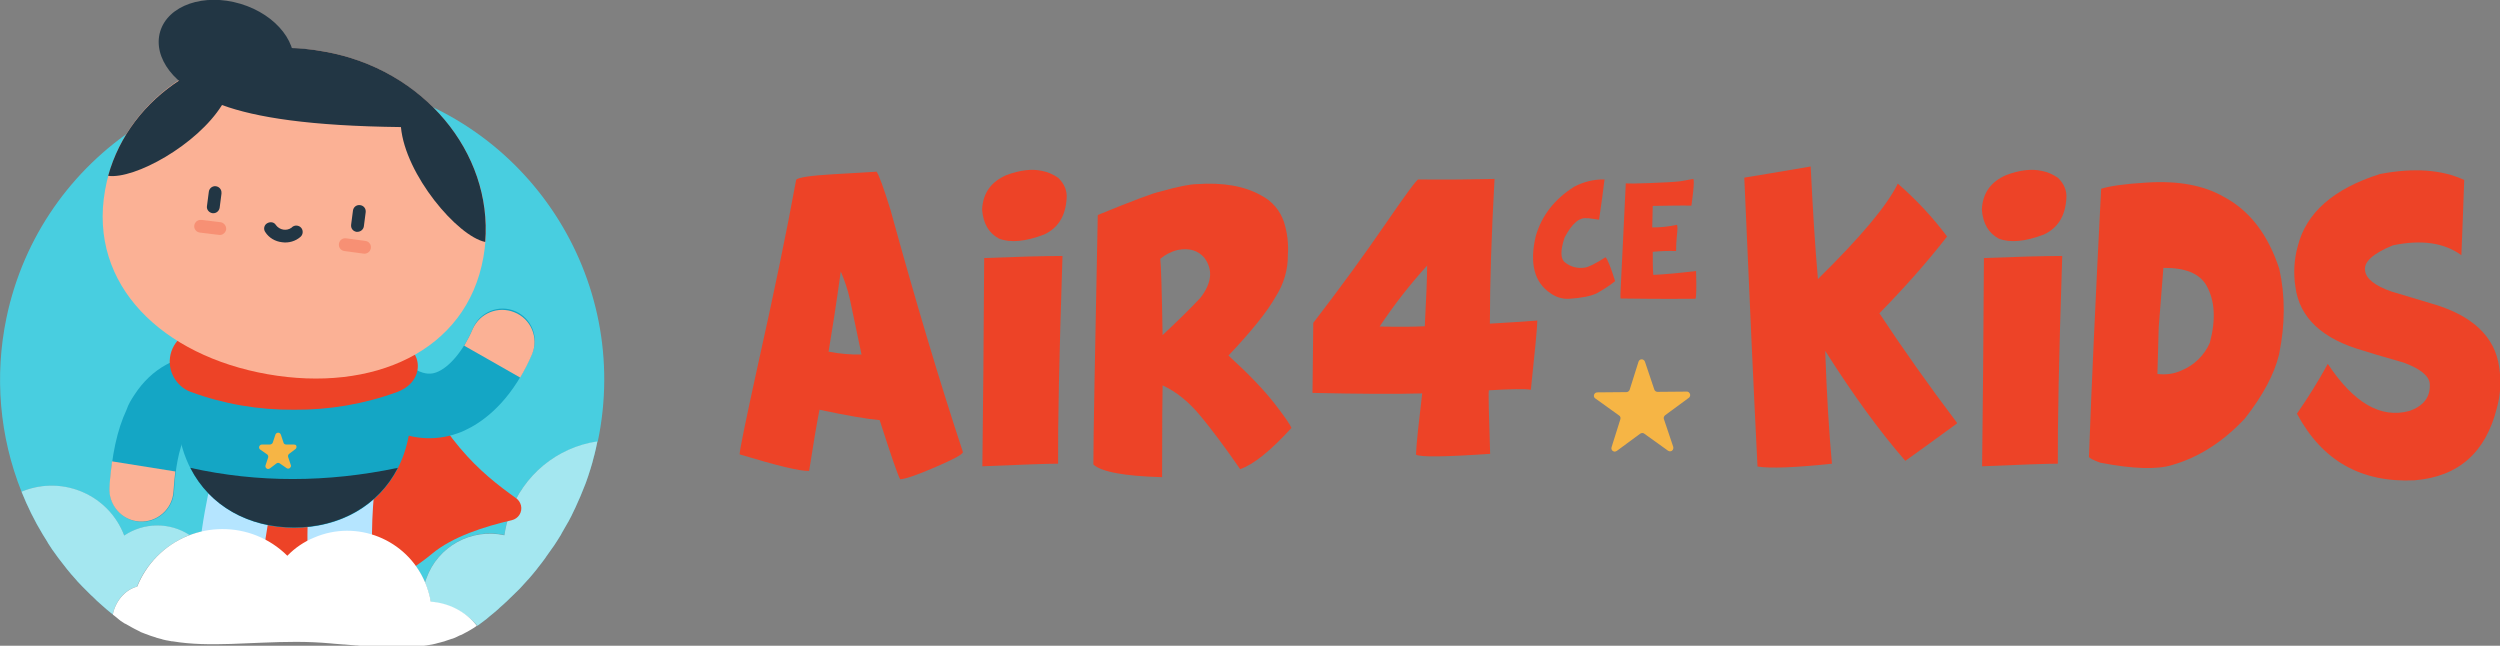 <?xml version="1.0" encoding="utf-8"?>
<!-- Generator: Adobe Illustrator 23.0.3, SVG Export Plug-In . SVG Version: 6.00 Build 0)  -->
<svg version="1.1" id="Laag_1" xmlns="http://www.w3.org/2000/svg" xmlns:xlink="http://www.w3.org/1999/xlink" x="0px" y="0px"
	 viewBox="0 0 964 249" style="enable-background:new 0 0 964 249;" xml:space="preserve">
<rect x="0" y="0" width="964" height="249" fill="#808080" stroke="none"/>
<style type="text/css">
	.st0{fill:#ED4327;}
	.st1{fill:#F6B545;}
	.st2{fill:#48CEE0;}
	.st3{opacity:0.5;fill:#ECF0F1;enable-background:new    ;}
	.st4{opacity:0.5;fill:#FFFFFF;enable-background:new    ;}
	.st5{fill:#B5E5FF;}
	.st6{fill:#223644;}
	.st7{fill:#14A6C5;}
	.st8{fill:#FBB195;}
	.st9{opacity:0.3;fill:#ED4327;enable-background:new    ;}
	.st10{fill:#FFFFFF;}
</style>
<title>Air4ceKids-Horizontal</title>
<path class="st0" d="M338,66.2c0.9,1.2,2.7,6.1,5.4,14.8c9.7,35.3,19,66.4,27.9,93.3c0,0.9-3.6,2.8-10.8,5.9
	c-7.2,3.1-11.7,4.6-13.4,4.6c-1-1.8-3.6-9.4-7.9-22.8c-4.7-0.4-12.4-1.7-23.2-4c-1.1,5.5-2.4,13.3-4,23.6
	c-3.7,0.1-12.6-2.1-26.8-6.4c0-1.6,2.3-12.8,6.9-33.8c6.3-28.2,11.3-52.3,14.9-72.1c0.9-0.9,5.6-1.6,14.1-2.1S335.3,66.4,338,66.2z
	 M324.2,104.7c-1.7,12.3-3.3,22.6-4.7,30.9c4.2,0.8,8.4,1.2,12.7,1.1c-2.2-10.3-3.7-17.5-4.5-21.4
	C326.9,111.7,325.7,108.2,324.2,104.7z"/>
<path class="st0" d="M401.8,65.9c2.3,0.4,4.4,1.4,6.3,2.7c2.4,2.4,3.4,5,3.2,7.8c-0.4,6.9-3.3,11.5-8.6,14
	c-7.3,2.8-13.2,3.3-17.5,1.6c-3.9-2.1-6.1-5.8-6.5-11.2c0.3-6.3,3.4-10.7,9.4-13.3C393.3,65.6,397.9,65,401.8,65.9z M409.7,98.7
	c-1.3,38.8-1.8,65.5-1.7,80.1c-3.5,0-13.2,0.3-29.2,1c0.3-22.3,0.5-49,0.7-80.3C392.3,99,402.4,98.7,409.7,98.7z"/>
<path class="st0" d="M486.2,75.3c4.2,2.1,7.4,5.8,8.9,10.3c1.3,4.1,1.8,8.4,1.5,12.6c0.1,5.7-1.6,11.4-4.7,16.2
	c-3.2,5.7-9.3,13.3-18.2,22.7c7.9,7.2,13.7,13.3,17.6,18.3c3.9,5,6.1,8.2,6.7,9.6c-8.2,9-14.8,14.2-19.8,15.9
	c-5.8-8.4-10.9-15.2-15.2-20.4c-4.6-5.6-9.5-9.5-14.7-11.9c-0.1,3.7-0.2,15.5-0.2,35.4c-14.7-0.4-23.5-2.1-26.5-4.9
	c0-10,0.6-42.1,1.7-96.2c13.7-5.6,21.7-8.6,24-9c7-2,11.8-2.9,14.2-2.9C471.5,70.3,479.8,71.7,486.2,75.3z M454.1,96.4
	c-2.5,0.6-4.8,1.8-6.7,3.4c0.3,2.3,0.6,12.1,0.9,29.4c6-5.6,10.9-10.4,14.6-14.4c4.4-5.7,4.9-10.8,1.5-15.4
	C462,96.6,458.6,95.5,454.1,96.4L454.1,96.4z"/>
<path class="st0" d="M576.3,69c-1.2,21.4-1.8,40.1-1.8,55.8c6.9-0.4,13-0.8,18.3-1.2c-0.1,3.5-1,12.4-2.5,26.7
	c-2.1-0.4-7.5-0.3-16.2,0.2c-0.2,1.5,0,9.6,0.5,24.5c-17.6,1.2-27.1,1.3-28.6,0.3c0.2-4.7,1.1-12.6,2.4-23.6
	c-10,0.3-24.1,0.2-42.3-0.2l0.3-27c10.7-13.9,19.9-26.6,27.8-38.1c7.9-11.5,12.1-17.2,12.7-17.2C558,69.3,567.8,69.2,576.3,69z
	 M532,125.9c7.8,0.2,13.5,0.1,17.4-0.1c0.6-11.4,0.9-19.2,0.9-23.4C543.6,109.8,537.5,117.6,532,125.9z"/>
<path class="st0" d="M618.7,69.2c-0.5,4.3-1.2,9.5-2.1,15.5h-0.1l-4.3-0.6v0.1c-3.1-0.6-6,1.9-8.9,7.4c-1.7,5.1-1.6,8.3,0.2,9.6
	c2.1,1.7,4.8,2.4,7.5,2c1.3-0.1,4-1.4,8.1-4c0.8,0.8,2,3.8,3.7,9.2c-2.2,1.8-4.6,3.3-7.1,4.7c-2.3,1.1-5.8,1.8-10.5,2.1
	c-2.6,0.2-5.2-0.6-7.3-2.1c-6.3-4.2-8.2-11.6-5.7-22.1c2.3-7.9,7.2-14.2,14.8-19C610.6,70.1,614.6,69.1,618.7,69.2z"/>
<path class="st0" d="M652.9,69c0.3,0.2,0.3,1.8,0,4.8c-0.2,1.7-0.4,3.5-0.7,5.5c-3.1-0.1-8,0-14.9,0.1c-0.1,4.8-0.2,7.6-0.2,8.3
	c3.2,0,6.3-0.3,9.5-1c0.3,0.3,0.3,1.7,0,4.3c-0.2,1.9-0.3,3.9-0.3,5.8c-3-0.1-6,0-9,0.3c0,3.5,0,6.5,0.2,8.9
	c4.4-0.2,9.9-0.7,16.5-1.5c0.2,6.4,0.1,9.9-0.2,10.7c-12.9,0.1-22.5,0-28.9-0.1c-0.1,0-0.1-2.4,0.2-7.3s0.8-17.2,1.8-37.1
	c1.2,0.1,4.2,0.1,9-0.1c5.4-0.2,9.4-0.4,12-0.7C650.8,69.4,652.5,69.1,652.9,69z"/>
<path class="st0" d="M698.2,64.2c0.8,16.6,1.7,31.1,2.8,43.4c16.5-16.2,26.7-28.4,30.8-36.8c7,6.1,13.4,12.9,19,20.4
	c-8.1,10.4-16.9,20.2-26.1,29.6c9.1,13.8,19.1,27.9,29.9,42.2v0.3c-9.6,7-16.2,11.8-19.9,14.4c-9.8-11.2-20.1-25.4-30.9-42.4
	c0.6,17.2,1.5,31.7,2.6,43.5c-14.2,1.5-23.8,1.9-28.7,1.1c-1.3-25.5-3-62.6-5.1-111.4C676.8,67.8,685.4,66.4,698.2,64.2z"/>
<path class="st0" d="M787.3,65.9c2.3,0.4,4.4,1.4,6.3,2.7c2.4,2.4,3.4,5,3.2,7.8c-0.4,6.9-3.3,11.5-8.6,14
	c-7.3,2.8-13.2,3.3-17.5,1.6c-3.9-2.1-6.1-5.8-6.5-11.2c0.3-6.3,3.4-10.7,9.4-13.3C778.7,65.6,783.3,65,787.3,65.9z M795.2,98.7
	c-1.3,38.8-1.8,65.5-1.7,80.1c-3.5,0-13.2,0.3-29.2,1c0.3-22.3,0.5-49,0.7-80.3C777.8,99,787.9,98.7,795.2,98.7z"/>
<path class="st0" d="M827.7,70.4c12.3-0.8,22.2,1.1,29.8,5.5c10,5.3,17.1,14.6,21.4,27.8c2.3,10.3,2.3,21.3-0.1,33
	c-1.8,7.5-6.2,15.8-13.2,24.7c-8.5,9.1-17.9,15-28,17.9c-5.7,1.8-14.9,1.6-27.8-0.9c-2.9-1.1-4.3-1.8-4.3-2.3
	c1-27.7,2.6-62.1,4.7-103.3C813.2,71.8,819.1,70.9,827.7,70.4z M832.4,126.2l-0.5,18c3.2,0.4,6.4,0,9.4-1.4c4.8-2,8.7-5.8,10.8-10.6
	c2.4-9,2-16.4-1.4-22.3c-2.7-4.5-8.2-6.7-16.5-6.6L832.4,126.2z"/>
<path class="st0" d="M911.6,135.3c-16.1-4.5-24.9-12.7-26.5-24.7c-0.8-5.2-0.5-10.6,0.9-15.6c3.2-12.9,13.7-22.2,31.7-27.9
	c13.1-2.5,23.9-1.7,32.5,2.3c-0.4,10.5-0.7,20.2-1.1,29c-6.6-4.8-15.4-6.1-26.4-3.8c-7.8,3.2-11.4,6.5-10.7,9.9
	c0.4,3,3.8,5.7,10.1,7.9c9.7,2.9,14.7,4.4,15,4.5c16.1,4.5,25,12.8,26.6,24.8c0.8,5.2,0.5,10.5-0.9,15.6
	c-4.3,17.2-14.8,26.5-31.7,27.9c-20.6,1-35.7-7.5-45.4-25.7c4.3-6.2,8.3-12.6,11.9-19.2c10,15.1,20.4,21.1,31.3,18.2
	c5.7-1.9,8.4-5.5,8-10.7c-0.4-3-3.8-5.7-10.1-8C917,137,912,135.5,911.6,135.3z"/>
<path class="st1" d="M650.5,151l-11.3,0.1c-0.6,0-1.1-0.3-1.3-0.9l-3.6-10.7c-0.2-0.7-1-1.1-1.6-0.9c-0.4,0.1-0.7,0.4-0.9,0.9
	l-3.4,10.8c-0.2,0.5-0.7,0.9-1.2,0.9l-11.3,0.1c-0.7,0-1.3,0.6-1.3,1.3c0,0.4,0.2,0.8,0.5,1l9.2,6.6c0.5,0.3,0.7,0.9,0.5,1.5
	l-3.4,10.8c-0.2,0.7,0.2,1.4,0.9,1.6c0.4,0.1,0.8,0,1.1-0.2l9.1-6.7c0.5-0.3,1.1-0.3,1.5,0l9.2,6.6c0.6,0.4,1.4,0.3,1.8-0.3
	c0.2-0.3,0.3-0.8,0.2-1.2l-3.6-10.7c-0.2-0.5,0-1.1,0.5-1.5l9.1-6.7c0.6-0.4,0.7-1.3,0.3-1.8C651.2,151.2,650.9,151,650.5,151z"/>
<path class="st2" d="M16.5,206.1c-3.1-5.3-5.9-10.8-8.2-16.5C10.6,195.3,13.3,200.8,16.5,206.1z"/>
<path class="st2" d="M184.1,241.2c1.2-0.9,2.4-1.8,3.6-2.7C186.5,239.4,185.3,240.3,184.1,241.2L184.1,241.2z"/>
<path class="st2" d="M44.1,199.6c1.6,2.2,2.9,4.5,3.8,7c7.6-5.2,17.5-5.2,25.2-0.2c13-4.9,27.7-1.8,37.6,8
	c12.7-12.8,33.4-12.8,46.2-0.1c3,3,5.3,6.5,7,10.3c0.1-0.5,0.3-1,0.5-1.6c4.4-12.3,17.3-19.5,30.1-16.7c2.7-18.7,17.3-33.3,36-36
	c13.2-63-27.1-124.7-90-137.9S15.7,59.5,2.5,122.5c-4.7,22.5-2.7,45.8,5.8,67.1C21.1,184.3,35.9,188.4,44.1,199.6z"/>
<path class="st2" d="M39.9,234.1c0.9,0.8,1.7,1.5,2.6,2.2l0,0C41.7,235.6,40.8,234.9,39.9,234.1z"/>
<path class="st3" d="M230.4,170.6l0.1-0.3l0,0C230.4,170.4,230.4,170.5,230.4,170.6z"/>
<path class="st2" d="M196.5,198.1c-0.9,2.7-1.6,5.5-2,8.3c-12.8-2.8-25.7,4.3-30.1,16.7c-0.2,0.5-0.4,1-0.5,1.6
	c1,2.4,1.8,4.9,2.2,7.5c7,0.6,13.4,3.8,18,9.1c1.2-0.9,2.4-1.8,3.6-2.7l0.8-0.7c1.2-1,2.5-2,3.6-3l0.5-0.5c1.1-0.9,2.1-1.9,3.2-2.9
	l0.6-0.6c1.1-1.1,2.3-2.2,3.4-3.3l0.7-0.7c1-1.1,2-2.2,3-3.3l0.3-0.3c1-1.2,2.1-2.4,3.1-3.7l0.6-0.8c1-1.3,2-2.5,2.9-3.8l0.1-0.2
	c0.9-1.3,1.8-2.5,2.7-3.8l0.5-0.7c0.9-1.3,1.7-2.7,2.6-4.1c0.1-0.2,0.2-0.4,0.3-0.6c0.8-1.3,1.5-2.7,2.3-4l0.3-0.5
	c0.8-1.4,1.5-2.9,2.2-4.4l0.4-0.8c1.4-3,2.7-6.1,3.9-9.2c0.1-0.3,0.2-0.5,0.3-0.8c0.6-1.6,1.1-3.2,1.6-4.8l0.1-0.3
	c0.5-1.5,0.9-3.1,1.3-4.7c0.1-0.2,0.1-0.5,0.2-0.7c0.4-1.6,0.8-3.3,1.1-4.9c0-0.1,0-0.2,0-0.3C214.8,172.5,201.8,183.2,196.5,198.1z
	"/>
<path class="st4" d="M196.5,198.1c-0.9,2.7-1.6,5.5-2,8.3c-12.8-2.8-25.7,4.3-30.1,16.7c-0.2,0.5-0.4,1-0.5,1.6
	c1,2.4,1.8,4.9,2.2,7.5c7,0.6,13.4,3.8,18,9.1c1.2-0.9,2.4-1.8,3.6-2.7l0.8-0.7c1.2-1,2.5-2,3.6-3l0.5-0.5c1.1-0.9,2.1-1.9,3.2-2.9
	l0.6-0.6c1.1-1.1,2.3-2.2,3.4-3.3l0.7-0.7c1-1.1,2-2.2,3-3.3l0.3-0.3c1-1.2,2.1-2.4,3.1-3.7l0.6-0.8c1-1.3,2-2.5,2.9-3.8l0.1-0.2
	c0.9-1.3,1.8-2.5,2.7-3.8l0.5-0.7c0.9-1.3,1.7-2.7,2.6-4.1c0.1-0.2,0.2-0.4,0.3-0.6c0.8-1.3,1.5-2.7,2.3-4l0.3-0.5
	c0.8-1.4,1.5-2.9,2.2-4.4l0.4-0.8c1.4-3,2.7-6.1,3.9-9.2c0.1-0.3,0.2-0.5,0.3-0.8c0.6-1.6,1.1-3.2,1.6-4.8l0.1-0.3
	c0.5-1.5,0.9-3.1,1.3-4.7c0.1-0.2,0.1-0.5,0.2-0.7c0.4-1.6,0.8-3.3,1.1-4.9c0-0.1,0-0.2,0-0.3C214.8,172.5,201.8,183.2,196.5,198.1z
	"/>
<path class="st3" d="M8.3,189.6L8.3,189.6z"/>
<path class="st3" d="M42.6,236.4l0.9,0.7l0,0L42.6,236.4z"/>
<path class="st2" d="M52.8,226.2c3.7-9.2,11.1-16.3,20.3-19.9c-7.7-5-17.6-4.9-25.2,0.2C42,191,24.6,183.3,9,189.3
	c-0.2,0.1-0.5,0.2-0.7,0.3l0,0c2.3,5.7,5,11.2,8.2,16.5l0,0c0.6,1,1.2,2,1.8,2.9l0.2,0.4c0.6,0.9,1.1,1.7,1.7,2.6l0.3,0.4
	c0.6,0.8,1.2,1.7,1.8,2.5l0.3,0.4c2.1,2.8,4.3,5.6,6.7,8.2l0.5,0.6c0.6,0.6,1.2,1.3,1.8,1.9l0.8,0.8c0.5,0.5,1.1,1.1,1.6,1.6
	l0.9,0.9c0.5,0.5,1.1,1,1.6,1.5l0.9,0.9l1.8,1.6l0.8,0.7c0.9,0.8,1.7,1.5,2.6,2.2l0,0l0.9,0.7C44.4,232.1,48,227.4,52.8,226.2z"/>
<path class="st4" d="M52.8,226.2c3.7-9.2,11.1-16.3,20.3-19.9c-7.7-5-17.6-4.9-25.2,0.2C42,191,24.6,183.3,9,189.3
	c-0.2,0.1-0.5,0.2-0.7,0.3l0,0c2.3,5.7,5,11.2,8.2,16.5l0,0c0.6,1,1.2,2,1.8,2.9l0.2,0.4c0.6,0.9,1.1,1.7,1.7,2.6l0.3,0.4
	c0.6,0.8,1.2,1.7,1.8,2.5l0.3,0.4c2.1,2.8,4.3,5.6,6.7,8.2l0.5,0.6c0.6,0.6,1.2,1.3,1.8,1.9l0.8,0.8c0.5,0.5,1.1,1.1,1.6,1.6
	l0.9,0.9c0.5,0.5,1.1,1,1.6,1.5l0.9,0.9l1.8,1.6l0.8,0.7c0.9,0.8,1.7,1.5,2.6,2.2l0,0l0.9,0.7C44.4,232.1,48,227.4,52.8,226.2z"/>
<path class="st0" d="M91.9,160c-0.8,30.1,8.1,63.3,30.6,73.1c13.2-0.3,32.7-10.1,44-19.5c8-6.7,20.4-10.6,30.8-13
	c2.6-0.6,4.2-3.1,3.6-5.7c-0.3-1.1-0.9-2.1-1.9-2.8c-14-10-29.2-22.6-43.8-57.4L91.9,160z"/>
<path class="st5" d="M88.4,240.8c-6.8,0-12.4-5.6-12.4-12.4l0,0c0-22.9,5.8-44.3,6-45.3c1.8-6.6,8.6-10.5,15.2-8.7
	c6.6,1.8,10.5,8.6,8.7,15.2c0,0.2-5.1,19.2-5.1,38.7C100.8,235.3,95.2,240.8,88.4,240.8C88.4,240.8,88.4,240.8,88.4,240.8
	L88.4,240.8z"/>
<path class="st0" d="M76.2,219.9c-0.2,2.8-0.3,5.7-0.3,8.5c0.2,6.9,5.9,12.2,12.8,12.1c6.6-0.2,11.9-5.5,12.1-12.1
	c0-2.2,0.1-4.4,0.2-6.5L76.2,219.9L76.2,219.9z"/>
<path class="st5" d="M132.3,241c-6.2,0-11.4-4.6-12.3-10.7c-3.1-22.7-0.3-44.7-0.1-45.6c0.9-6.8,7.1-11.6,13.9-10.7
	c6.8,0.9,11.6,7.1,10.7,13.9c0,0.2-2.5,19.7,0.1,39.1c1,6.8-3.8,13-10.5,14c0,0,0,0-0.1,0C133.5,241,132.9,241.1,132.3,241
	L132.3,241z"/>
<path class="st6" d="M120.1,230.3c0.8,6.1,6.1,10.7,12.3,10.7c0.6,0,1.1,0,1.7-0.1c6.8-0.9,11.5-7.2,10.6-13.9c0,0,0,0,0-0.1
	c-0.3-2.5-0.6-4.9-0.8-7.3l-24.7,2.4C119.4,224.7,119.7,227.5,120.1,230.3L120.1,230.3z"/>
<path class="st7" d="M51.8,152.3c6.6-10.2,16.6-15.7,28.6-15.7c6.8,0,12.4,5.5,12.4,12.4c0,6.8-5.5,12.4-12.4,12.4c0,0,0,0,0,0
	c-5.5,0-7.5,3.4-9.1,6.9c-2.3,4.9-3.7,12-4.2,21.2c-0.4,6.8-6.3,12.1-13.1,11.7c-6.8-0.4-12.1-6.3-11.7-13.1l0,0
	c0.7-12.5,2.9-22.4,6.5-30.1C49.5,155.9,50.6,154.1,51.8,152.3L51.8,152.3z"/>
<path class="st8" d="M43.2,177.9c-0.4,3.2-0.8,6.5-1,10.1c-0.4,6.8,4.8,12.7,11.6,13.1s12.7-4.8,13.1-11.6l0,0
	c0.2-2.7,0.4-5.3,0.7-7.7L43.2,177.9z"/>
<path class="st7" d="M181.7,164.7c-1.7,0.9-3.4,1.8-5.3,2.4c-9,3.2-18.6,2.3-27.6-2.5c-6.1-3.2-8.4-10.7-5.2-16.8
	c3.2-6.1,10.7-8.4,16.8-5.2l0,0c3.8,2,6.1,1.6,7.8,1c5-1.8,10.6-8.5,14.2-17.1c2.7-6.3,10-9.2,16.3-6.5c6.3,2.7,9.2,10,6.5,16.3l0,0
	C198.1,153,188.4,161,181.7,164.7L181.7,164.7z"/>
<path class="st8" d="M200.6,145.6c1.7-2.9,3.3-6,4.6-9.1c2.6-6.3-0.5-13.6-6.9-16.1c-6.2-2.5-13.2,0.3-16,6.4
	c-0.9,2.2-2.1,4.4-3.3,6.5L200.6,145.6z"/>
<path class="st7" d="M68.3,157.9c0,28.6,20.2,45.6,45.1,45.6s45.1-16.9,45.1-45.5s-20.2-51.8-45.1-51.8S68.3,129.3,68.3,157.9
	L68.3,157.9z"/>
<path class="st6" d="M73.4,180.4c7.5,14.8,22.6,23,40,23s32.5-8.3,40-23C126.2,186.1,99.5,186.2,73.4,180.4z"/>
<path class="st0" d="M113.4,158c13.6,0.1,27.1-2.2,39.9-6.9c8.1-3.1,9.2-10.4,6.5-14.6l-37.6,6.4l-53.6-11.7
	c-4.6,5.2-4.1,13,1.1,17.6c1.1,1,2.4,1.8,3.8,2.3C86.2,155.8,99.7,158.1,113.4,158L113.4,158z"/>
<path class="st8" d="M40.5,73.4c-6.5,36.7,22.4,63.8,62.7,70.9s76.7-8.5,83.2-45.1s-21-72.1-61.3-79.3S46.9,36.7,40.5,73.4z"/>
<path class="st6" d="M125.1,19.9L125.1,19.9c38.1,6.7,64.8,38.9,62,73.4c-10.7-2.2-30.8-25.9-32.5-44.3l0,0c-35-0.4-55.9-3.7-69-8.5
	c-9.6,15.4-33.7,28.7-43.9,27.3c4.3-15.5,14.3-28.3,27.6-36.9C86.7,19.3,105.4,16.3,125.1,19.9z"/>
<ellipse transform="matrix(0.287 -0.958 0.958 0.287 43.232 97.717)" class="st6" cx="87.3" cy="19.8" rx="19.1" ry="26.6"/>
<path class="st6" d="M137.5,89.4c-1.4-0.2-2.3-1.4-2.1-2.8l0.7-5.4c0.2-1.4,1.4-2.3,2.8-2.1c1.4,0.2,2.3,1.4,2.1,2.8l-0.7,5.4
	C140.1,88.6,138.9,89.5,137.5,89.4L137.5,89.4z"/>
<path class="st9" d="M140.2,97.8l-7.4-1c-1.4-0.2-2.3-1.4-2.1-2.8c0.2-1.4,1.4-2.3,2.8-2.1l7.4,1c1.4,0.2,2.3,1.4,2.1,2.8
	C142.8,97,141.6,98,140.2,97.8L140.2,97.8z"/>
<path class="st6" d="M81.9,82.2c-1.3-0.2-2.3-1.4-2.1-2.7c0,0,0,0,0,0l0.7-5.4c0.1-1.4,1.3-2.4,2.6-2.3c1.4,0.1,2.4,1.3,2.3,2.6
	c0,0.1,0,0.2,0,0.3l-0.7,5.4C84.5,81.4,83.3,82.4,81.9,82.2C81.9,82.2,81.9,82.2,81.9,82.2z"/>
<path class="st9" d="M84.6,90.6l-7.4-0.9c-1.4-0.1-2.4-1.3-2.3-2.6c0.1-1.4,1.3-2.4,2.6-2.3c0.1,0,0.2,0,0.3,0l7.4,0.9
	c1.3,0.3,2.2,1.6,2,2.9C86.9,89.8,85.8,90.7,84.6,90.6L84.6,90.6z"/>
<path class="st6" d="M108.7,93.4c-2.6-0.3-5-1.7-6.4-3.9c-0.8-1.1-0.5-2.7,0.7-3.4s2.7-0.5,3.4,0.7l0,0c1.4,1.9,4.1,2.4,6,1
	c0.1-0.1,0.2-0.1,0.2-0.2c1-0.9,2.6-0.8,3.5,0.2s0.8,2.6-0.2,3.5C114,93,111.3,93.8,108.7,93.4L108.7,93.4z"/>
<path class="st1" d="M113.4,171.4h-3.1c-0.5,0-0.9-0.3-1-0.8l-1-3c-0.2-0.6-0.8-0.9-1.4-0.7c-0.3,0.1-0.6,0.4-0.7,0.7l-1,3
	c-0.1,0.4-0.5,0.7-1,0.8h-3.2c-0.6,0-1.1,0.5-1.1,1.1c0,0.4,0.2,0.7,0.5,0.9l2.6,1.8c0.4,0.3,0.5,0.8,0.4,1.2l-1,3
	c-0.2,0.6,0.1,1.2,0.7,1.4c0.3,0.1,0.7,0,1-0.2l2.5-1.9c0.4-0.3,0.9-0.3,1.3,0l2.6,1.8c0.5,0.4,1.2,0.2,1.5-0.3
	c0.2-0.3,0.3-0.6,0.1-1l-1-3c-0.1-0.5,0-0.9,0.4-1.2l2.5-1.9c0.4-0.4,0.5-1.1,0-1.6C114,171.6,113.7,171.5,113.4,171.4z"/>
<path class="st10" d="M166.1,232c-0.4-2.6-1.2-5.1-2.2-7.5c-7.1-16.6-26.3-24.3-42.8-17.2c-3.9,1.6-7.4,4-10.3,7
	c-13.9-13.8-36.4-13.7-50.2,0.2c-3.3,3.3-5.9,7.3-7.7,11.7c-4.8,1.2-8.5,5.9-9.4,10.8l0,0l0.8,0.6l0.5,0.4L46,239
	c0.2,0.1,0.4,0.3,0.5,0.4c0.6,0.4,1.1,0.7,1.7,1.1h0.1c0.6,0.3,1.2,0.7,1.8,1l0.5,0.3l1.3,0.7l0.6,0.3c0.5,0.3,1.1,0.5,1.6,0.8
	l0.1,0.1l1.8,0.7l0.6,0.2l1.3,0.5l0.6,0.2c0.5,0.2,1.1,0.3,1.6,0.5l0.2,0.1c0.6,0.2,1.2,0.3,1.9,0.5l0.6,0.2l1.3,0.3l0.6,0.1
	c0.5,0.1,1.1,0.2,1.6,0.3h0.3l0,0c14.3,2.4,30.1,0.2,47.6,0.2c4.5,0,8.9,0.2,13.4,0.6l1,0.1l1.2,0.1l2.5,0.2h0.3l4.8,0.4h0.4l2,0.2
	h0.3l2.2,0.2l0,0l2.1,0.1h0.6l1.5,0.1h0.7h1.4h0.7h1.5h0.6h2.2c0.6,0,1.3,0,1.9,0h0.6l1.4-0.1h0.7l1.3-0.1h0.7l1.4-0.1l0.6,0l2-0.3
	h0.1c0.6-0.1,1.2-0.2,1.8-0.3l0.6-0.1l1.3-0.3l0.7-0.2l1.2-0.3l0.7-0.2c0.4-0.1,0.9-0.2,1.3-0.4l0.6-0.2c0.6-0.2,1.2-0.4,1.8-0.6
	h0.1c0.6-0.2,1.1-0.4,1.7-0.7l0.6-0.3c0.4-0.2,0.8-0.4,1.2-0.5l0.6-0.3l1.1-0.6l0.6-0.3c0.4-0.2,0.8-0.5,1.2-0.7l0.5-0.3
	c0.6-0.3,1.1-0.7,1.7-1.1c0.1-0.1,0.2-0.1,0.3-0.2l0,0C179.5,235.7,173,232.5,166.1,232z"/>
</svg>
